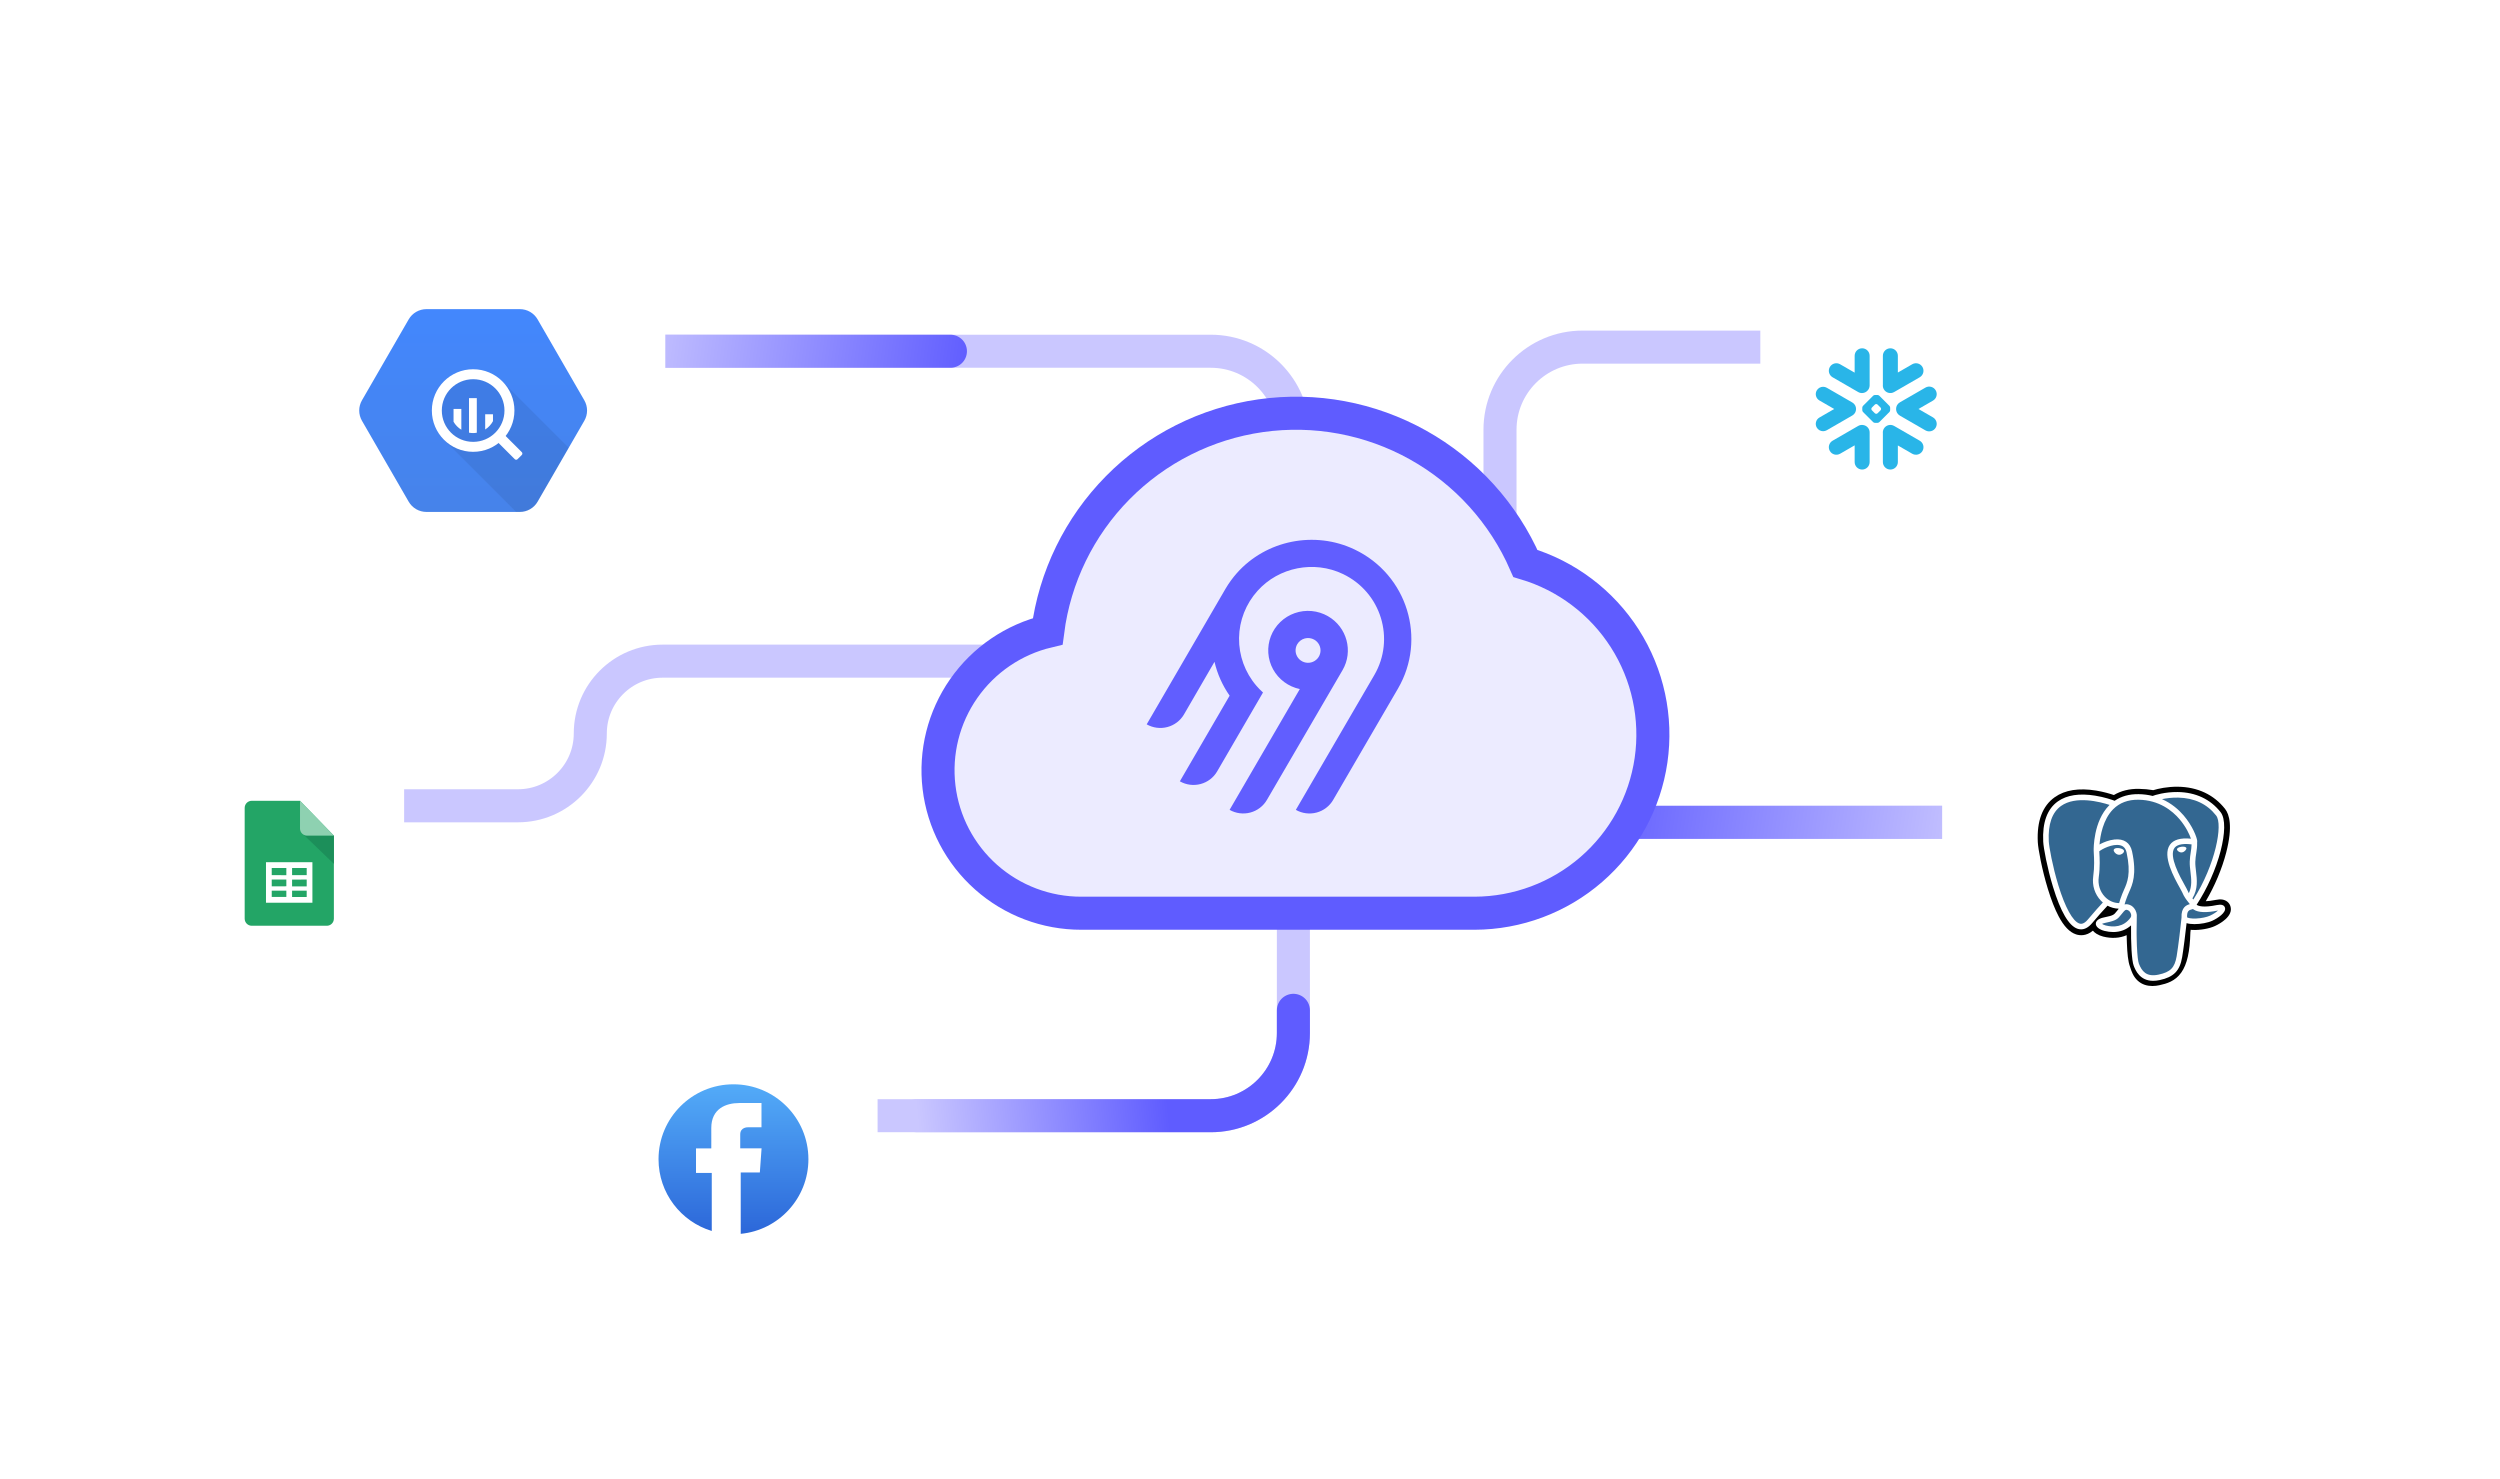 <svg width="605" height="358" viewBox="0 0 605 358" fill="none" xmlns="http://www.w3.org/2000/svg">
<path d="M122 85H293C304.046 85 313 93.954 313 105V132" stroke="#CAC7FF" stroke-width="8"/>
<path d="M151 85H230" stroke="url(#paint0_linear_1997_1354)" stroke-width="8" stroke-linecap="round"/>
<path d="M439 84H383C371.954 84 363 92.954 363 104V144" stroke="#CAC7FF" stroke-width="8"/>
<path d="M176 270H293C304.046 270 313 261.046 313 250V223" stroke="#CAC7FF" stroke-width="8"/>
<path d="M221.906 270H278.571H293C304.046 270 313 261.046 313 250V244.5" stroke="url(#paint1_linear_1997_1354)" stroke-width="8" stroke-linecap="round"/>
<path d="M482 199H345" stroke="#CAC7FF" stroke-width="8"/>
<path d="M479 199H391" stroke="url(#paint2_linear_1997_1354)" stroke-width="8" stroke-linecap="round"/>
<path d="M72 195H125.35C135.015 195 142.85 187.165 142.85 177.5V177.5C142.85 167.835 150.685 160 160.35 160H308" stroke="#CAC7FF" stroke-width="8"/>
<g filter="url(#filter0_d_1997_1354)">
<rect x="426" y="57" width="55.8" height="55.8" rx="4.8" fill="white"/>
<path d="M464.571 92.651L458.377 89.073C457.507 88.572 456.394 88.87 455.89 89.74C455.695 90.083 455.619 90.46 455.656 90.827V97.82C455.656 98.819 456.468 99.631 457.47 99.631C458.469 99.631 459.281 98.819 459.281 97.82V93.798L462.752 95.802C463.622 96.306 464.737 96.005 465.238 95.135C465.742 94.265 465.444 93.152 464.571 92.651Z" fill="#29B5E8"/>
<path d="M449.166 84.983C449.177 84.337 448.836 83.736 448.277 83.412L442.083 79.836C441.814 79.68 441.506 79.598 441.197 79.598C440.562 79.598 439.971 79.939 439.655 80.487C439.164 81.336 439.457 82.425 440.306 82.916L443.876 84.975L440.306 87.037C439.895 87.275 439.599 87.657 439.478 88.116C439.354 88.575 439.417 89.055 439.655 89.466C439.971 90.014 440.562 90.355 441.195 90.355C441.506 90.355 441.814 90.273 442.083 90.117L448.277 86.541C448.831 86.22 449.171 85.624 449.166 84.983Z" fill="#29B5E8"/>
<path d="M443.489 77.302L449.683 80.877C450.405 81.297 451.297 81.16 451.866 80.603C452.228 80.271 452.452 79.796 452.452 79.269V72.102C452.452 71.1 451.64 70.287 450.64 70.287C449.638 70.287 448.826 71.1 448.826 72.102V76.181L445.308 74.151C444.438 73.647 443.325 73.945 442.822 74.815C442.318 75.685 442.619 76.798 443.489 77.302Z" fill="#29B5E8"/>
<path d="M457.417 85.273C457.417 85.41 457.338 85.6 457.24 85.7L454.785 88.155C454.688 88.253 454.495 88.332 454.358 88.332H453.733C453.596 88.332 453.404 88.253 453.306 88.155L450.848 85.7C450.751 85.6 450.672 85.41 450.672 85.273V84.648C450.672 84.508 450.751 84.319 450.848 84.221L453.306 81.763C453.404 81.666 453.596 81.587 453.733 81.587H454.358C454.495 81.587 454.688 81.666 454.785 81.763L457.24 84.221C457.338 84.319 457.417 84.508 457.417 84.648V85.273ZM455.226 84.973V84.946C455.226 84.846 455.168 84.706 455.097 84.632L454.371 83.91C454.3 83.836 454.16 83.778 454.058 83.778H454.031C453.931 83.778 453.791 83.836 453.717 83.91L452.995 84.632C452.924 84.704 452.866 84.843 452.866 84.946V84.973C452.866 85.075 452.924 85.215 452.995 85.286L453.717 86.011C453.791 86.083 453.931 86.141 454.031 86.141H454.058C454.16 86.141 454.3 86.083 454.371 86.011L455.097 85.286C455.168 85.215 455.226 85.075 455.226 84.973Z" fill="#29B5E8"/>
<path d="M458.377 80.877L464.571 77.302C465.441 76.801 465.742 75.685 465.238 74.815C464.735 73.945 463.622 73.647 462.752 74.151L459.281 76.155V72.102C459.281 71.1 458.469 70.287 457.47 70.287C456.468 70.287 455.656 71.1 455.656 72.102V79.126C455.621 79.49 455.692 79.87 455.89 80.213C456.394 81.083 457.507 81.381 458.377 80.877Z" fill="#29B5E8"/>
<path d="M450.925 88.862C450.514 88.783 450.073 88.849 449.683 89.073L443.489 92.651C442.619 93.152 442.318 94.265 442.822 95.135C443.325 96.008 444.438 96.306 445.308 95.802L448.826 93.772V97.82C448.826 98.819 449.638 99.631 450.64 99.631C451.64 99.631 452.452 98.819 452.452 97.82V90.653C452.452 89.748 451.79 88.999 450.925 88.862Z" fill="#29B5E8"/>
<path d="M468.442 80.466C467.941 79.593 466.826 79.295 465.956 79.799L459.761 83.374C459.168 83.717 458.841 84.345 458.852 84.983C458.846 85.619 459.173 86.238 459.761 86.576L465.956 90.154C466.826 90.655 467.938 90.357 468.442 89.487C468.946 88.617 468.645 87.504 467.775 87L464.268 84.975L467.775 82.95C468.648 82.449 468.946 81.336 468.442 80.466Z" fill="#29B5E8"/>
</g>
<g filter="url(#filter1_d_1997_1354)">
<rect x="42" y="167" width="55.8" height="55.8" rx="4.8" fill="white"/>
<g clip-path="url(#clip0_1997_1354)">
<path d="M80.8 208.317C80.8 208.773 80.62 209.209 80.301 209.531C79.981 209.853 79.548 210.034 79.097 210.034H60.917C60.465 210.034 60.032 209.853 59.712 209.532C59.393 209.21 59.213 208.774 59.212 208.319V181.51C59.212 181.284 59.256 181.061 59.342 180.852C59.427 180.644 59.553 180.454 59.711 180.295C59.87 180.135 60.058 180.009 60.264 179.922C60.471 179.836 60.693 179.792 60.917 179.792H72.584L80.8 188.234V208.317Z" fill="#23A566"/>
<path d="M73.488 188.014L80.8 195.055V188.185H74.323C74.04 188.188 73.762 188.117 73.514 187.98L73.488 188.014Z" fill="#1C8F5A"/>
<path d="M80.8 188.22H74.306C73.854 188.22 73.421 188.039 73.101 187.717C72.782 187.395 72.602 186.959 72.602 186.504V179.746L80.8 188.22Z" fill="#8ED1B1"/>
<path fill-rule="evenodd" clip-rule="evenodd" d="M75.602 204.459H64.368V194.645H75.602V204.459ZM70.684 196.061V197.779H74.222V196.063L70.684 196.061ZM70.684 198.86V200.502H74.222V198.852L70.684 198.86ZM70.684 201.548V203.068H74.222V201.54L70.684 201.548ZM69.295 203.06V201.54H65.758V203.06H69.295ZM69.295 200.484V198.852H65.758V200.492L69.295 200.484ZM69.295 197.796V196.061H65.758V197.779L69.295 197.796Z" fill="white"/>
</g>
</g>
<g filter="url(#filter2_d_1997_1354)">
<rect x="142.625" y="231.625" width="69.75" height="69.75" rx="6" fill="white"/>
<path fill-rule="evenodd" clip-rule="evenodd" d="M172.247 283.898V269.846H168.433V263.91H172.132C172.132 263.312 172.134 262.737 172.136 262.174C172.139 261.084 172.143 260.04 172.132 258.965C172.132 254.291 175.69 252.934 178.888 252.934H184.277H184.28V258.799C183.971 258.801 183.053 258.8 182.213 258.799C181.82 258.799 181.445 258.799 181.156 258.799C181.152 258.799 181.146 258.799 181.138 258.798C180.912 258.794 179.135 258.757 179.135 260.54C179.147 261.295 179.135 263.893 179.135 263.893H184.301L183.882 269.734H179.256V284.587C188.448 283.704 195.635 275.959 195.635 266.536C195.635 256.52 187.516 248.401 177.5 248.401C167.484 248.401 159.365 256.52 159.365 266.536C159.365 274.724 164.793 281.646 172.247 283.898Z" fill="url(#paint3_linear_1997_1354)"/>
</g>
<g filter="url(#filter3_d_1997_1354)">
<rect x="470" y="154" width="93" height="93" rx="8" fill="white"/>
<g clip-path="url(#clip1_1997_1354)">
<path d="M539.754 205.276C539.473 204.424 538.737 203.831 537.785 203.689C537.336 203.622 536.822 203.65 536.214 203.776C535.153 203.994 534.366 204.078 533.792 204.094C535.959 200.433 537.722 196.259 538.736 192.33C540.377 185.976 539.5 183.081 538.476 181.772C535.765 178.307 531.809 176.445 527.037 176.388C524.492 176.357 522.257 176.86 521.091 177.221C520.006 177.03 518.839 176.923 517.615 176.903C515.319 176.866 513.291 177.367 511.558 178.396C510.599 178.071 509.059 177.614 507.281 177.322C503.098 176.635 499.728 177.17 497.262 178.912C494.277 181.022 492.893 184.688 493.148 189.807C493.23 191.432 494.139 196.378 495.57 201.068C496.392 203.764 497.269 206.002 498.176 207.722C499.463 210.161 500.84 211.597 502.385 212.113C503.251 212.402 504.825 212.604 506.481 211.225C506.69 211.479 506.97 211.732 507.342 211.966C507.814 212.264 508.391 212.507 508.967 212.651C511.043 213.17 512.988 213.041 514.648 212.313C514.658 212.608 514.666 212.89 514.672 213.134C514.683 213.529 514.694 213.916 514.709 214.278C514.807 216.728 514.974 218.633 515.467 219.965C515.495 220.039 515.531 220.15 515.569 220.269C515.816 221.023 516.227 222.286 517.275 223.275C518.36 224.299 519.672 224.613 520.874 224.613C521.477 224.613 522.052 224.534 522.556 224.426C524.354 224.041 526.396 223.453 527.873 221.349C529.27 219.36 529.949 216.364 530.072 211.643C530.088 211.51 530.102 211.382 530.117 211.261L530.146 211.011L530.475 211.04L530.56 211.046C532.391 211.13 534.63 210.741 536.005 210.102C537.092 209.598 540.574 207.759 539.754 205.276Z" fill="black"/>
<path d="M536.623 205.758C531.178 206.882 530.804 205.038 530.804 205.038C536.553 196.504 538.956 185.671 536.882 183.02C531.224 175.787 521.429 179.208 521.266 179.296L521.213 179.306C520.137 179.082 518.934 178.949 517.58 178.927C515.117 178.887 513.248 179.573 511.829 180.649C511.829 180.649 494.357 173.449 495.169 189.706C495.342 193.164 500.125 215.875 505.829 209.015C507.914 206.507 509.928 204.386 509.928 204.386C510.929 205.051 512.127 205.39 513.382 205.268L513.48 205.185C513.449 205.497 513.463 205.801 513.519 206.162C512.049 207.804 512.481 208.093 509.544 208.698C506.571 209.311 508.317 210.402 509.457 210.687C510.84 211.033 514.037 211.522 516.198 208.497L516.112 208.842C516.687 209.303 517.091 211.843 517.024 214.145C516.956 216.447 516.911 218.027 517.364 219.262C517.818 220.496 518.27 223.274 522.132 222.446C525.359 221.755 527.031 219.962 527.264 216.972C527.429 214.846 527.802 215.16 527.826 213.259L528.125 212.36C528.471 209.478 528.18 208.548 530.168 208.981L530.652 209.023C532.114 209.09 534.03 208.788 535.154 208.265C537.574 207.142 539.009 205.265 536.623 205.758H536.623Z" fill="#336791"/>
<path d="M512.852 191.252C512.361 191.184 511.917 191.247 511.692 191.418C511.566 191.513 511.527 191.624 511.516 191.701C511.488 191.903 511.63 192.127 511.717 192.242C511.963 192.569 512.323 192.794 512.679 192.843C512.731 192.851 512.782 192.854 512.834 192.854C513.428 192.854 513.968 192.391 514.016 192.049C514.075 191.621 513.454 191.336 512.852 191.253V191.252ZM529.108 191.266C529.061 190.931 528.464 190.835 527.898 190.914C527.333 190.992 526.785 191.248 526.831 191.584C526.867 191.845 527.339 192.291 527.897 192.291C527.945 192.291 527.992 192.288 528.04 192.282C528.413 192.23 528.687 191.993 528.817 191.857C529.014 191.649 529.129 191.417 529.108 191.266Z" fill="white"/>
<path d="M538.435 205.631C538.228 205.003 537.559 204.801 536.449 205.03C533.152 205.711 531.972 205.239 531.584 204.954C534.147 201.049 536.254 196.328 537.392 191.924C537.93 189.838 538.228 187.9 538.252 186.321C538.279 184.588 537.984 183.314 537.375 182.536C534.922 179.399 531.32 177.717 526.961 177.67C523.964 177.637 521.431 178.404 520.941 178.62C519.907 178.363 518.78 178.205 517.553 178.185C515.303 178.148 513.358 178.687 511.748 179.785C511.049 179.525 509.241 178.904 507.031 178.548C503.209 177.933 500.172 178.399 498.005 179.935C495.419 181.767 494.226 185.044 494.457 189.672C494.535 191.229 495.422 196.019 496.821 200.606C498.663 206.644 500.666 210.062 502.773 210.765C503.02 210.847 503.304 210.905 503.618 210.905C504.386 210.905 505.329 210.558 506.309 209.379C507.505 207.944 508.742 206.544 510.019 205.18C510.847 205.625 511.757 205.873 512.688 205.898C512.69 205.922 512.692 205.947 512.694 205.971C512.534 206.162 512.377 206.356 512.224 206.552C511.579 207.371 511.445 207.542 509.369 207.969C508.778 208.091 507.21 208.415 507.187 209.514C507.162 210.716 509.041 211.221 509.255 211.274C510.001 211.461 510.72 211.553 511.405 211.553C513.072 211.553 514.538 211.005 515.711 209.945C515.675 214.228 515.853 218.449 516.367 219.735C516.788 220.788 517.817 223.361 521.066 223.36C521.543 223.36 522.068 223.305 522.645 223.181C526.036 222.454 527.509 220.955 528.078 217.649C528.383 215.882 528.906 211.664 529.152 209.401C529.672 209.563 530.34 209.637 531.063 209.637C532.57 209.637 534.309 209.317 535.4 208.81C536.625 208.241 538.836 206.844 538.435 205.631ZM530.36 190.34C530.348 191.008 530.257 191.615 530.159 192.248C530.054 192.929 529.946 193.632 529.919 194.487C529.892 195.318 529.995 196.183 530.096 197.019C530.299 198.708 530.507 200.446 529.701 202.162C529.567 201.925 529.448 201.679 529.344 201.428C529.244 201.185 529.026 200.795 528.725 200.255C527.553 198.153 524.81 193.23 526.214 191.222C526.633 190.624 527.694 190.009 530.36 190.34ZM527.129 179.023C531.035 179.109 534.125 180.571 536.313 183.368C537.991 185.513 536.143 195.273 530.794 203.693C530.74 203.625 530.686 203.557 530.632 203.489L530.564 203.404C531.946 201.121 531.676 198.861 531.436 196.858C531.337 196.036 531.243 195.26 531.267 194.53C531.292 193.757 531.394 193.094 531.493 192.453C531.614 191.663 531.738 190.846 531.704 189.882C531.729 189.781 531.739 189.662 531.726 189.52C531.639 188.596 530.584 185.83 528.435 183.327C527.259 181.958 525.544 180.426 523.203 179.392C524.21 179.184 525.587 178.989 527.129 179.023ZM505.272 208.516C504.191 209.815 503.446 209.566 503.2 209.485C501.602 208.951 499.747 205.572 498.112 200.212C496.697 195.575 495.87 190.912 495.804 189.604C495.598 185.469 496.6 182.587 498.783 181.038C502.336 178.517 508.177 180.026 510.524 180.791C510.49 180.824 510.455 180.855 510.422 180.889C506.57 184.78 506.662 191.429 506.671 191.835C506.671 191.992 506.684 192.214 506.702 192.519C506.768 193.637 506.892 195.718 506.562 198.075C506.256 200.265 506.931 202.409 508.413 203.956C508.565 204.115 508.725 204.266 508.892 204.408C508.232 205.115 506.798 206.679 505.272 208.516ZM509.387 203.022C508.193 201.775 507.65 200.04 507.898 198.262C508.246 195.772 508.118 193.604 508.049 192.439C508.039 192.276 508.031 192.133 508.026 192.021C508.588 191.522 511.196 190.124 513.055 190.55C513.904 190.745 514.421 191.323 514.636 192.317C515.748 197.464 514.783 199.61 514.007 201.334C513.847 201.689 513.696 202.025 513.567 202.372L513.468 202.641C513.214 203.319 512.979 203.951 512.833 204.55C511.563 204.546 510.327 204.003 509.387 203.022V203.022ZM509.582 209.964C509.212 209.872 508.878 209.711 508.682 209.577C508.846 209.5 509.137 209.395 509.641 209.291C512.083 208.789 512.46 208.434 513.284 207.388C513.473 207.148 513.687 206.876 513.983 206.545L513.983 206.544C514.425 206.05 514.627 206.134 514.993 206.286C515.29 206.408 515.579 206.781 515.696 207.19C515.752 207.384 515.814 207.751 515.61 208.036C513.89 210.446 511.383 210.415 509.582 209.964ZM522.362 221.861C519.375 222.502 518.317 220.977 517.62 219.234C517.17 218.108 516.949 213.033 517.106 207.429C517.108 207.355 517.097 207.283 517.077 207.215C517.059 207.081 517.031 206.949 516.993 206.819C516.76 206.003 516.192 205.321 515.51 205.039C515.239 204.926 514.741 204.72 514.144 204.873C514.271 204.348 514.492 203.755 514.732 203.112L514.832 202.842C514.945 202.537 515.088 202.222 515.238 201.888C516.049 200.084 517.161 197.613 515.954 192.032C515.503 189.941 513.994 188.92 511.706 189.157C510.335 189.299 509.08 189.853 508.454 190.17C508.319 190.238 508.196 190.304 508.081 190.368C508.256 188.262 508.916 184.326 511.384 181.835C512.939 180.267 515.009 179.493 517.531 179.534C522.5 179.616 525.686 182.167 527.485 184.293C529.034 186.125 529.873 187.97 530.208 188.965C527.69 188.709 525.977 189.206 525.109 190.448C523.22 193.149 526.142 198.392 527.547 200.912C527.804 201.374 528.027 201.773 528.097 201.943C528.554 203.051 529.146 203.792 529.578 204.332C529.711 204.498 529.839 204.658 529.937 204.799C529.174 205.019 527.804 205.527 527.929 208.068C527.828 209.342 527.112 215.311 526.749 217.42C526.268 220.206 525.244 221.243 522.362 221.861V221.861ZM534.832 207.586C534.052 207.948 532.746 208.22 531.506 208.278C530.137 208.342 529.44 208.125 529.276 207.991C529.199 206.408 529.788 206.242 530.411 206.067C530.509 206.04 530.605 206.013 530.697 205.981C530.754 206.027 530.817 206.074 530.886 206.119C531.987 206.846 533.95 206.924 536.722 206.352L536.752 206.346C536.378 206.695 535.739 207.165 534.832 207.586Z" fill="white"/>
</g>
</g>
<g filter="url(#filter4_d_1997_1354)">
<rect x="68" y="39" width="93" height="93" rx="8" fill="white"/>
<g clip-path="url(#clip2_1997_1354)">
<path d="M98.902 107.412L87.595 87.826C87.16 87.073 86.931 86.219 86.931 85.349C86.931 84.48 87.16 83.626 87.595 82.873L98.902 63.287C99.337 62.534 99.963 61.909 100.716 61.474C101.469 61.039 102.323 60.81 103.193 60.81H125.808C126.677 60.81 127.531 61.039 128.284 61.474C129.037 61.909 129.663 62.534 130.097 63.287L141.405 82.873C141.84 83.626 142.069 84.48 142.069 85.349C142.069 86.219 141.84 87.073 141.405 87.826L130.097 107.412C129.663 108.165 129.037 108.79 128.284 109.224C127.531 109.659 126.677 109.888 125.808 109.888H103.193C102.323 109.888 101.469 109.659 100.716 109.224C99.963 108.79 99.337 108.164 98.902 107.411V107.412Z" fill="url(#paint4_linear_1997_1354)"/>
<path opacity="0.07" fill-rule="evenodd" clip-rule="evenodd" d="M137.627 94.369L130.098 107.412C129.663 108.164 129.037 108.79 128.284 109.224C127.531 109.659 126.677 109.888 125.808 109.888H124.913L107.581 92.555L105.583 85.349L108.068 78.877L114.5 76.487L121.662 78.403L137.627 94.369Z" fill="black"/>
<path d="M114.5 75.357C108.982 75.357 104.509 79.831 104.509 85.349C104.509 90.867 108.982 95.341 114.5 95.341C120.018 95.341 124.491 90.867 124.491 85.349C124.491 79.831 120.018 75.357 114.5 75.357ZM114.5 92.93C110.313 92.93 106.919 89.536 106.919 85.349C106.919 81.162 110.313 77.768 114.5 77.768C118.687 77.768 122.082 81.162 122.082 85.349C122.082 89.536 118.687 92.931 114.5 92.931" fill="white"/>
<path d="M109.758 84.963V88.069C110.217 88.858 110.865 89.52 111.644 89.997V84.963H109.758ZM113.499 82.345V90.707C113.82 90.766 114.148 90.801 114.485 90.801C114.793 90.801 115.093 90.769 115.387 90.72V82.345H113.499ZM117.415 86.254V89.942C118.206 89.439 118.856 88.742 119.302 87.917V86.254L117.415 86.254ZM121.69 91.504L120.655 92.54C120.567 92.627 120.518 92.746 120.518 92.871C120.518 92.995 120.567 93.114 120.655 93.202L124.581 97.127C124.669 97.214 124.788 97.264 124.912 97.264C125.036 97.264 125.156 97.214 125.243 97.127L126.279 96.092C126.366 96.004 126.415 95.885 126.415 95.761C126.415 95.637 126.366 95.518 126.279 95.43L122.352 91.504C122.264 91.416 122.145 91.367 122.021 91.367C121.897 91.367 121.778 91.416 121.69 91.504Z" fill="white"/>
</g>
</g>
<path d="M369.144 136.353C363.851 124.212 354.72 114.14 343.15 107.683C331.58 101.225 318.21 98.738 305.09 100.603C291.97 102.468 279.824 108.581 270.514 118.006C261.204 127.43 255.245 139.646 253.549 152.781C245.3 154.755 238.063 159.688 233.214 166.642C228.364 173.597 226.24 182.089 227.243 190.506C228.247 198.923 232.308 206.679 238.657 212.301C245.006 217.922 253.2 221.018 261.682 221H356.858C367.235 220.971 377.256 217.216 385.093 210.419C392.931 203.622 398.062 194.237 399.552 183.974C401.041 173.712 398.79 163.256 393.208 154.514C387.626 145.772 379.085 139.326 369.144 136.353Z" fill="#ECEBFF" stroke="#5F5CFF" stroke-width="8"/>
<path fill-rule="evenodd" clip-rule="evenodd" d="M299.34 138.671C306.425 130.711 318.157 128.376 327.803 132.971C340.618 139.076 345.294 154.629 338.316 166.626L322.62 193.584C321.743 195.09 320.3 196.19 318.607 196.64C316.915 197.091 315.111 196.856 313.593 195.987L332.596 163.343C337.658 154.635 334.272 143.349 324.981 138.905C318.009 135.571 309.487 137.237 304.337 142.971C301.496 146.119 299.901 150.182 299.848 154.409C299.795 158.636 301.287 162.738 304.048 165.955C304.544 166.532 305.078 167.077 305.646 167.584L294.552 186.676C294.119 187.422 293.541 188.076 292.852 188.601C292.164 189.126 291.378 189.511 290.54 189.734C289.702 189.957 288.828 190.014 287.967 189.901C287.107 189.789 286.277 189.509 285.526 189.079L297.569 168.352C295.839 165.875 294.597 163.096 293.908 160.161L286.528 172.887C285.65 174.393 284.207 175.492 282.514 175.943C280.822 176.393 279.018 176.158 277.5 175.29L296.585 142.462C297.379 141.114 298.302 139.845 299.34 138.671ZM321.368 149.12C325.964 151.756 327.551 157.619 324.892 162.181L306.591 193.58C305.713 195.087 304.27 196.186 302.577 196.636C300.885 197.087 299.081 196.852 297.563 195.983L314.556 166.75C313.193 166.465 311.908 165.89 310.79 165.063C309.672 164.237 308.749 163.18 308.082 161.965C307.416 160.75 307.024 159.405 306.932 158.025C306.84 156.644 307.051 155.26 307.55 153.968C308.049 152.676 308.824 151.507 309.823 150.542C310.821 149.577 312.018 148.838 313.332 148.377C314.646 147.916 316.045 147.744 317.432 147.872C318.819 148.001 320.162 148.426 321.368 149.12ZM314.711 155.021C314.396 155.261 314.132 155.56 313.934 155.901H313.933C313.635 156.415 313.496 157.005 313.535 157.597C313.575 158.188 313.79 158.755 314.153 159.226C314.517 159.696 315.013 160.049 315.578 160.24C316.144 160.43 316.754 160.45 317.33 160.297C317.907 160.143 318.425 159.823 318.819 159.377C319.213 158.931 319.465 158.379 319.543 157.791C319.621 157.203 319.521 156.606 319.257 156.074C318.993 155.542 318.576 155.1 318.059 154.803C317.715 154.606 317.336 154.478 316.943 154.427C316.55 154.376 316.15 154.402 315.767 154.504C315.384 154.606 315.025 154.781 314.711 155.021Z" fill="#615EFF"/>
<defs>
<filter id="filter0_d_1997_1354" x="384" y="29" width="139.8" height="139.8" filterUnits="userSpaceOnUse" color-interpolation-filters="sRGB">
<feFlood flood-opacity="0" result="BackgroundImageFix"/>
<feColorMatrix in="SourceAlpha" type="matrix" values="0 0 0 0 0 0 0 0 0 0 0 0 0 0 0 0 0 0 127 0" result="hardAlpha"/>
<feOffset dy="14"/>
<feGaussianBlur stdDeviation="21"/>
<feComposite in2="hardAlpha" operator="out"/>
<feColorMatrix type="matrix" values="0 0 0 0 0.079 0 0 0 0 0.077 0 0 0 0 0.167 0 0 0 0.14 0"/>
<feBlend mode="normal" in2="BackgroundImageFix" result="effect1_dropShadow_1997_1354"/>
<feBlend mode="normal" in="SourceGraphic" in2="effect1_dropShadow_1997_1354" result="shape"/>
</filter>
<filter id="filter1_d_1997_1354" x="0" y="139" width="139.8" height="139.8" filterUnits="userSpaceOnUse" color-interpolation-filters="sRGB">
<feFlood flood-opacity="0" result="BackgroundImageFix"/>
<feColorMatrix in="SourceAlpha" type="matrix" values="0 0 0 0 0 0 0 0 0 0 0 0 0 0 0 0 0 0 127 0" result="hardAlpha"/>
<feOffset dy="14"/>
<feGaussianBlur stdDeviation="21"/>
<feComposite in2="hardAlpha" operator="out"/>
<feColorMatrix type="matrix" values="0 0 0 0 0.079 0 0 0 0 0.077 0 0 0 0 0.167 0 0 0 0.14 0"/>
<feBlend mode="normal" in2="BackgroundImageFix" result="effect1_dropShadow_1997_1354"/>
<feBlend mode="normal" in="SourceGraphic" in2="effect1_dropShadow_1997_1354" result="shape"/>
</filter>
<filter id="filter2_d_1997_1354" x="100.625" y="203.625" width="153.75" height="153.75" filterUnits="userSpaceOnUse" color-interpolation-filters="sRGB">
<feFlood flood-opacity="0" result="BackgroundImageFix"/>
<feColorMatrix in="SourceAlpha" type="matrix" values="0 0 0 0 0 0 0 0 0 0 0 0 0 0 0 0 0 0 127 0" result="hardAlpha"/>
<feOffset dy="14"/>
<feGaussianBlur stdDeviation="21"/>
<feComposite in2="hardAlpha" operator="out"/>
<feColorMatrix type="matrix" values="0 0 0 0 0.079 0 0 0 0 0.077 0 0 0 0 0.167 0 0 0 0.14 0"/>
<feBlend mode="normal" in2="BackgroundImageFix" result="effect1_dropShadow_1997_1354"/>
<feBlend mode="normal" in="SourceGraphic" in2="effect1_dropShadow_1997_1354" result="shape"/>
</filter>
<filter id="filter3_d_1997_1354" x="428" y="126" width="177" height="177" filterUnits="userSpaceOnUse" color-interpolation-filters="sRGB">
<feFlood flood-opacity="0" result="BackgroundImageFix"/>
<feColorMatrix in="SourceAlpha" type="matrix" values="0 0 0 0 0 0 0 0 0 0 0 0 0 0 0 0 0 0 127 0" result="hardAlpha"/>
<feOffset dy="14"/>
<feGaussianBlur stdDeviation="21"/>
<feComposite in2="hardAlpha" operator="out"/>
<feColorMatrix type="matrix" values="0 0 0 0 0.079 0 0 0 0 0.077 0 0 0 0 0.167 0 0 0 0.14 0"/>
<feBlend mode="normal" in2="BackgroundImageFix" result="effect1_dropShadow_1997_1354"/>
<feBlend mode="normal" in="SourceGraphic" in2="effect1_dropShadow_1997_1354" result="shape"/>
</filter>
<filter id="filter4_d_1997_1354" x="26" y="11" width="177" height="177" filterUnits="userSpaceOnUse" color-interpolation-filters="sRGB">
<feFlood flood-opacity="0" result="BackgroundImageFix"/>
<feColorMatrix in="SourceAlpha" type="matrix" values="0 0 0 0 0 0 0 0 0 0 0 0 0 0 0 0 0 0 127 0" result="hardAlpha"/>
<feOffset dy="14"/>
<feGaussianBlur stdDeviation="21"/>
<feComposite in2="hardAlpha" operator="out"/>
<feColorMatrix type="matrix" values="0 0 0 0 0.079 0 0 0 0 0.077 0 0 0 0 0.167 0 0 0 0.14 0"/>
<feBlend mode="normal" in2="BackgroundImageFix" result="effect1_dropShadow_1997_1354"/>
<feBlend mode="normal" in="SourceGraphic" in2="effect1_dropShadow_1997_1354" result="shape"/>
</filter>
<linearGradient id="paint0_linear_1997_1354" x1="151" y1="85" x2="234.475" y2="96.326" gradientUnits="userSpaceOnUse">
<stop stop-color="#CAC7FF"/>
<stop offset="1" stop-color="#5F5CFF"/>
</linearGradient>
<linearGradient id="paint1_linear_1997_1354" x1="221.906" y1="270" x2="282.311" y2="264.121" gradientUnits="userSpaceOnUse">
<stop stop-color="#CAC7FF"/>
<stop offset="1" stop-color="#5F5CFF"/>
</linearGradient>
<linearGradient id="paint2_linear_1997_1354" x1="479" y1="199" x2="386.418" y2="185.007" gradientUnits="userSpaceOnUse">
<stop stop-color="#CAC7FF"/>
<stop offset="1" stop-color="#5F5CFF"/>
</linearGradient>
<linearGradient id="paint3_linear_1997_1354" x1="177.5" y1="248.401" x2="177.5" y2="284.587" gradientUnits="userSpaceOnUse">
<stop stop-color="#53ABF8"/>
<stop offset="1" stop-color="#2C67D9"/>
</linearGradient>
<linearGradient id="paint4_linear_1997_1354" x1="114.5" y1="60.811" x2="114.5" y2="109.812" gradientUnits="userSpaceOnUse">
<stop stop-color="#4387FD"/>
<stop offset="1" stop-color="#4683EA"/>
</linearGradient>
<clipPath id="clip0_1997_1354">
<rect width="21.65" height="30.355" fill="white" transform="translate(59.186 179.722)"/>
</clipPath>
<clipPath id="clip1_1997_1354">
<rect width="46.872" height="48.36" fill="white" transform="translate(493.064 176.32)"/>
</clipPath>
<clipPath id="clip2_1997_1354">
<rect width="56.544" height="56.544" fill="white" transform="translate(86.228 57.228)"/>
</clipPath>
</defs>
</svg>
